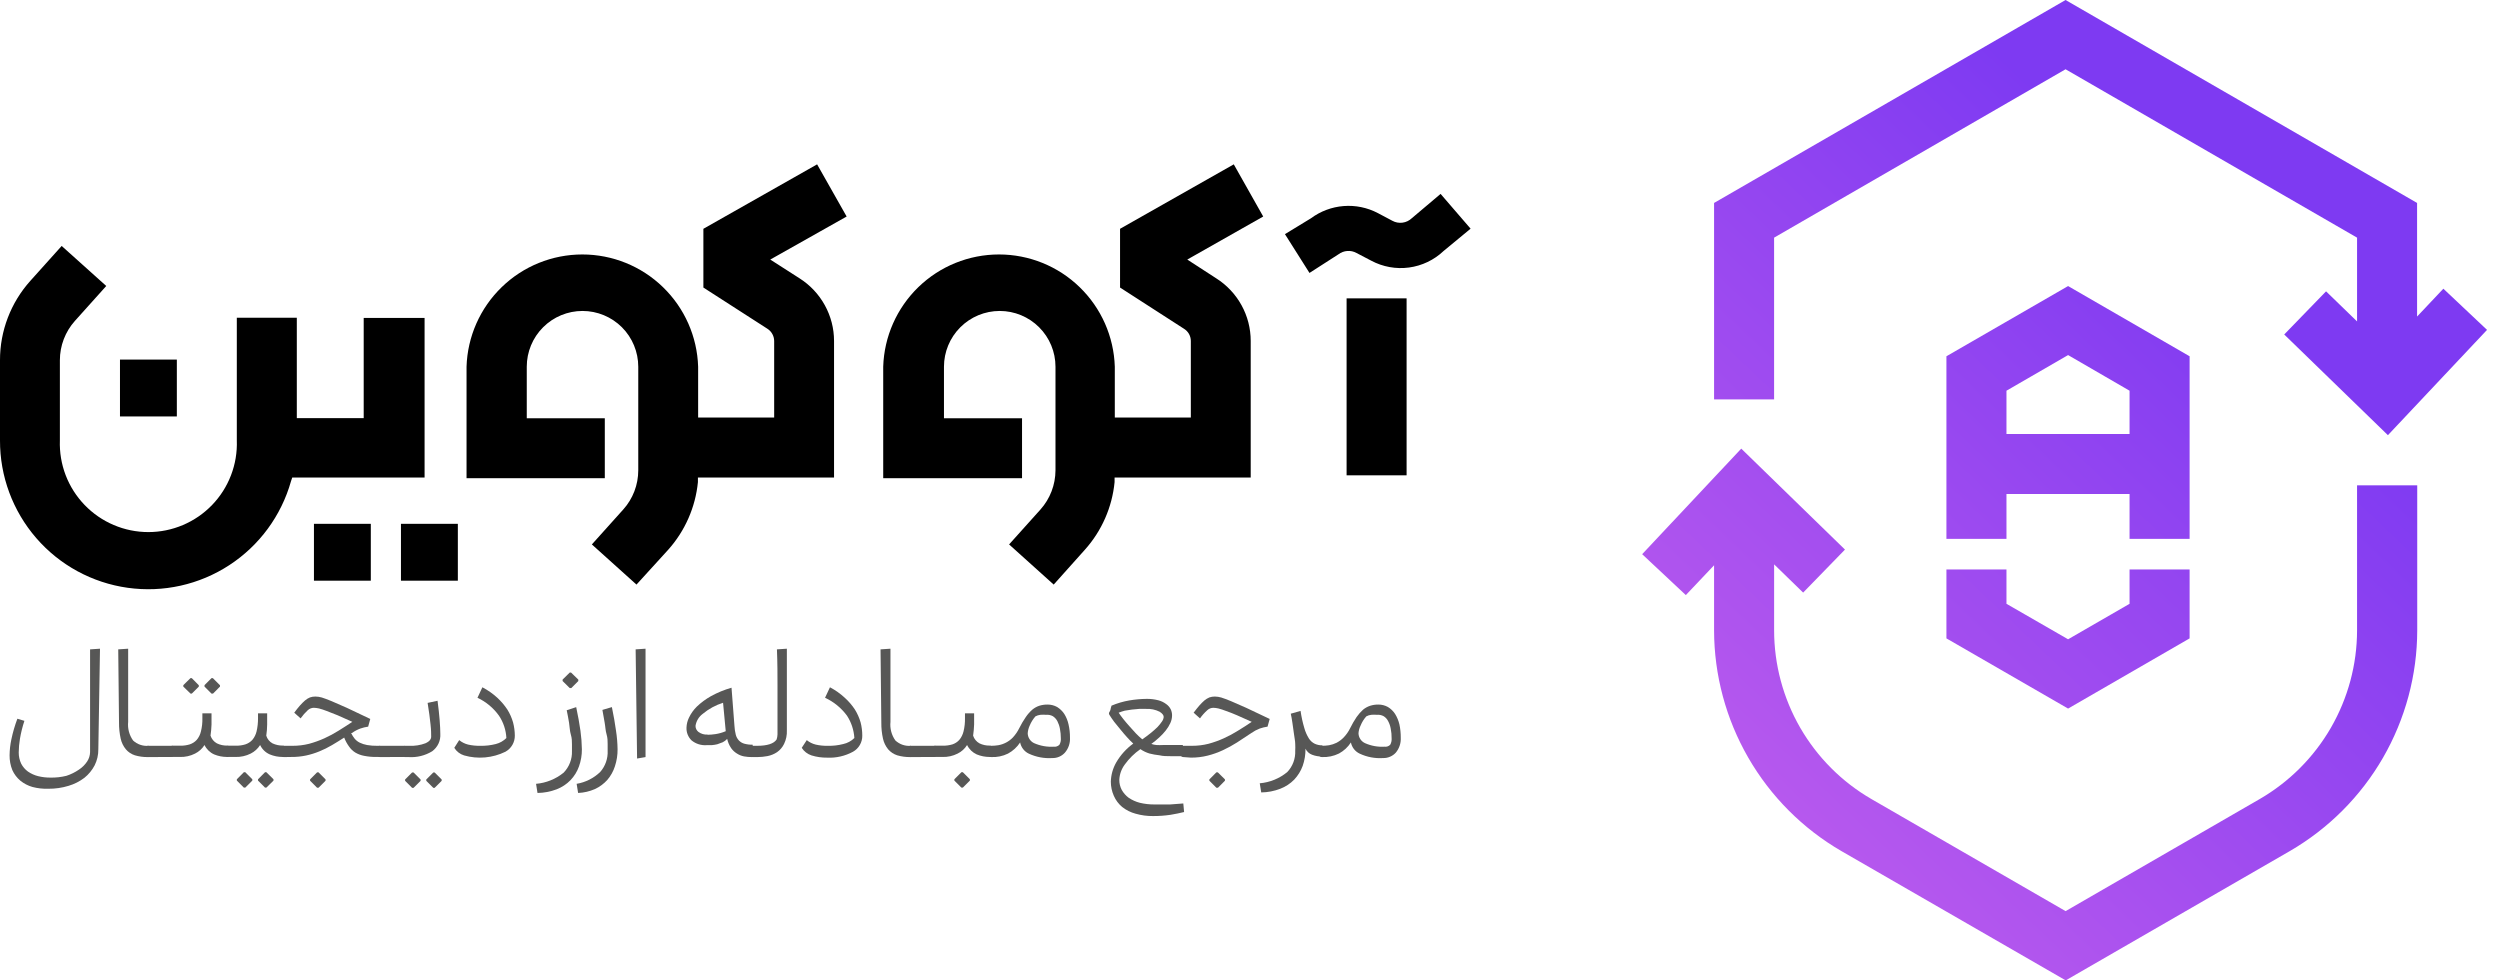 <svg width="102" height="40" viewBox="0 0 102 40" fill="none" xmlns="http://www.w3.org/2000/svg">
<g clip-path="url(#clip0_7444_98488)">
<path d="M4.012 30.57C4.015 30.797 3.963 31.022 3.862 31.225C3.759 31.422 3.617 31.596 3.443 31.735C3.25 31.882 3.031 31.993 2.797 32.062C2.529 32.144 2.25 32.184 1.969 32.181C1.752 32.188 1.534 32.164 1.323 32.108C1.142 32.056 0.973 31.968 0.827 31.849C0.689 31.732 0.579 31.586 0.504 31.421C0.427 31.229 0.388 31.023 0.391 30.816C0.393 30.597 0.418 30.379 0.464 30.165C0.524 29.879 0.606 29.597 0.709 29.324L0.996 29.41C0.917 29.649 0.856 29.894 0.814 30.142C0.783 30.328 0.766 30.515 0.764 30.702C0.763 30.859 0.797 31.015 0.864 31.157C0.93 31.285 1.025 31.396 1.141 31.48C1.266 31.566 1.404 31.629 1.551 31.666C1.716 31.707 1.886 31.727 2.056 31.726C2.276 31.731 2.497 31.706 2.711 31.653C2.894 31.593 3.067 31.507 3.225 31.398C3.357 31.311 3.47 31.198 3.557 31.066C3.631 30.954 3.672 30.823 3.675 30.688C3.675 30.506 3.675 30.297 3.675 30.052C3.675 29.806 3.675 29.519 3.675 29.183C3.675 28.846 3.675 28.455 3.675 28.018C3.675 27.581 3.675 27.067 3.675 26.494L4.08 26.467L4.012 30.57Z" fill="#575756"/>
<path d="M6.048 30.889H6.016C5.842 30.89 5.669 30.865 5.502 30.816C5.359 30.77 5.231 30.685 5.134 30.57C5.031 30.444 4.959 30.296 4.924 30.138C4.877 29.923 4.854 29.703 4.856 29.483L4.824 26.494L5.229 26.467V29.451C5.201 29.72 5.272 29.99 5.429 30.211C5.513 30.29 5.613 30.35 5.722 30.387C5.831 30.425 5.947 30.439 6.062 30.429L6.048 30.889Z" fill="#575756"/>
<path d="M6.044 30.889C5.948 30.889 5.898 30.811 5.898 30.657C5.898 30.502 5.948 30.429 6.044 30.429H7.049V30.884L6.044 30.889Z" fill="#575756"/>
<path d="M9.317 30.429V30.884H9.263C9.082 30.884 8.902 30.849 8.735 30.779C8.564 30.702 8.425 30.567 8.344 30.397C8.25 30.547 8.116 30.668 7.957 30.747C7.766 30.844 7.553 30.891 7.338 30.884H7.052C6.956 30.884 6.906 30.806 6.906 30.652C6.906 30.497 6.956 30.424 7.052 30.424H7.366C7.494 30.426 7.621 30.408 7.743 30.37C7.851 30.334 7.949 30.272 8.025 30.188C8.11 30.088 8.169 29.969 8.198 29.842C8.242 29.666 8.262 29.486 8.257 29.305V29.105H8.63C8.63 29.278 8.63 29.437 8.63 29.56C8.625 29.712 8.611 29.864 8.589 30.015C8.633 30.149 8.725 30.261 8.849 30.329C8.979 30.392 9.123 30.423 9.267 30.42L9.317 30.429ZM8.112 27.959V28.013L7.825 28.3H7.775L7.479 28.013V27.954L7.771 27.668H7.825L8.112 27.959ZM8.976 27.959V28.013L8.69 28.3H8.63L8.344 28.013V27.954L8.63 27.668H8.685L8.976 27.959Z" fill="#575756"/>
<path d="M11.587 30.429V30.884H11.532C11.351 30.884 11.172 30.849 11.005 30.779C10.832 30.703 10.693 30.567 10.613 30.397C10.519 30.547 10.385 30.668 10.227 30.747C10.035 30.843 9.822 30.89 9.608 30.884H9.317C9.221 30.884 9.176 30.806 9.176 30.652C9.176 30.497 9.221 30.424 9.317 30.424H9.635C9.763 30.426 9.891 30.408 10.013 30.37C10.121 30.334 10.218 30.272 10.295 30.188C10.379 30.088 10.438 29.969 10.468 29.842C10.509 29.666 10.529 29.486 10.527 29.305V29.105H10.9C10.9 29.278 10.9 29.437 10.9 29.56C10.899 29.712 10.886 29.864 10.864 30.015C10.883 30.081 10.916 30.143 10.96 30.197C11.003 30.251 11.057 30.296 11.118 30.329C11.25 30.391 11.395 30.422 11.541 30.42L11.587 30.429ZM10.295 31.794V31.848L10.008 32.135H9.949L9.663 31.848V31.794L9.949 31.507H10.008L10.295 31.794ZM11.159 31.794V31.848L10.868 32.135H10.813L10.527 31.848V31.794L10.813 31.507H10.868L11.159 31.794Z" fill="#575756"/>
<path d="M11.586 30.889C11.491 30.889 11.445 30.811 11.445 30.657C11.445 30.502 11.491 30.429 11.586 30.429H11.932C12.161 30.43 12.388 30.403 12.61 30.347C12.823 30.289 13.031 30.215 13.233 30.124C13.434 30.033 13.629 29.928 13.815 29.811C14.002 29.697 14.188 29.574 14.375 29.451L13.774 29.183L13.32 29.005C13.22 28.966 13.118 28.932 13.015 28.905C12.945 28.889 12.873 28.88 12.801 28.878C12.712 28.88 12.626 28.914 12.56 28.974C12.45 29.076 12.351 29.188 12.264 29.31L12.005 29.078C12.079 28.976 12.158 28.877 12.241 28.782C12.305 28.71 12.373 28.641 12.446 28.578C12.506 28.526 12.573 28.485 12.646 28.455C12.716 28.431 12.79 28.418 12.865 28.419C12.956 28.42 13.046 28.433 13.133 28.459C13.233 28.491 13.361 28.537 13.524 28.605L14.148 28.878L15.107 29.333L15.021 29.647C14.912 29.662 14.806 29.688 14.703 29.724C14.581 29.769 14.466 29.83 14.361 29.906H14.325C14.364 29.989 14.413 30.067 14.47 30.138C14.528 30.207 14.599 30.263 14.68 30.302C14.774 30.346 14.873 30.379 14.976 30.397C15.114 30.421 15.254 30.431 15.394 30.429H15.508V30.884H15.367C15.197 30.887 15.028 30.872 14.862 30.839C14.732 30.816 14.607 30.77 14.493 30.702C14.393 30.639 14.306 30.555 14.239 30.456C14.158 30.344 14.092 30.222 14.043 30.093C13.875 30.202 13.706 30.306 13.543 30.402C13.378 30.5 13.206 30.585 13.028 30.657C12.854 30.729 12.672 30.785 12.487 30.825C12.291 30.866 12.091 30.886 11.891 30.884L11.586 30.889ZM13.283 31.799V31.853L12.997 32.14H12.937L12.651 31.853V31.799L12.937 31.512H12.997L13.283 31.799Z" fill="#575756"/>
<path d="M15.508 30.889C15.413 30.889 15.367 30.811 15.367 30.657C15.367 30.502 15.413 30.429 15.508 30.429H16.514V30.884L15.508 30.889Z" fill="#575756"/>
<path d="M17.965 29.942C17.974 30.079 17.948 30.216 17.89 30.34C17.832 30.463 17.743 30.571 17.633 30.652C17.345 30.828 17.01 30.911 16.673 30.889H16.528C16.432 30.889 16.387 30.811 16.387 30.657C16.387 30.502 16.432 30.429 16.528 30.429H16.701C16.925 30.439 17.15 30.404 17.36 30.325C17.515 30.256 17.592 30.165 17.592 30.056C17.592 29.947 17.592 29.788 17.565 29.551C17.538 29.315 17.506 29.023 17.447 28.678L17.852 28.591C17.892 28.892 17.92 29.155 17.938 29.383C17.956 29.61 17.965 29.797 17.965 29.942ZM17.16 31.803V31.858L16.873 32.144H16.814L16.528 31.858V31.803L16.814 31.516H16.873L17.16 31.803ZM18.02 31.803V31.858L17.733 32.144H17.679L17.392 31.858V31.803L17.679 31.516H17.733L18.02 31.803Z" fill="#575756"/>
<path d="M18.735 30.197C18.842 30.284 18.966 30.346 19.099 30.379C19.262 30.416 19.428 30.432 19.595 30.429C19.808 30.434 20.021 30.409 20.227 30.357C20.392 30.316 20.541 30.231 20.66 30.111C20.644 29.786 20.54 29.471 20.359 29.201C20.134 28.886 19.832 28.634 19.481 28.469L19.681 28.041C19.902 28.157 20.107 28.3 20.291 28.469C20.446 28.613 20.584 28.774 20.701 28.951C20.802 29.113 20.88 29.29 20.933 29.474C20.979 29.649 21.003 29.83 21.005 30.011C21.007 30.145 20.972 30.277 20.905 30.393C20.838 30.509 20.74 30.605 20.623 30.67C20.099 30.928 19.497 30.982 18.936 30.821C18.769 30.77 18.626 30.66 18.535 30.511L18.735 30.197Z" fill="#575756"/>
<path d="M23.509 28.851C23.582 29.196 23.641 29.519 23.682 29.811C23.717 30.062 23.737 30.316 23.741 30.57C23.743 30.809 23.703 31.046 23.622 31.271C23.548 31.48 23.43 31.67 23.277 31.83C23.118 31.994 22.925 32.121 22.713 32.203C22.463 32.299 22.198 32.35 21.93 32.353L21.871 31.98C22.283 31.945 22.674 31.786 22.995 31.526C23.109 31.409 23.198 31.271 23.256 31.119C23.315 30.968 23.342 30.806 23.336 30.643C23.336 30.579 23.336 30.488 23.336 30.37C23.336 30.252 23.336 30.12 23.29 29.97C23.245 29.82 23.245 29.66 23.218 29.492C23.19 29.324 23.159 29.151 23.122 28.978L23.509 28.851ZM23.595 27.727V27.786L23.309 28.073H23.245L22.954 27.786V27.727L23.245 27.44H23.299L23.595 27.727Z" fill="#575756"/>
<path d="M24.965 28.85C25.038 29.196 25.092 29.519 25.133 29.81C25.172 30.061 25.193 30.315 25.197 30.57C25.2 30.806 25.163 31.041 25.088 31.266C25.023 31.47 24.918 31.659 24.778 31.821C24.637 31.978 24.465 32.105 24.273 32.194C24.056 32.289 23.823 32.343 23.587 32.353L23.527 31.98C23.889 31.919 24.223 31.751 24.487 31.498C24.698 31.259 24.808 30.947 24.792 30.629C24.792 30.565 24.792 30.474 24.792 30.356C24.792 30.238 24.792 30.106 24.747 29.956C24.701 29.805 24.701 29.646 24.669 29.478C24.637 29.31 24.61 29.137 24.578 28.964L24.965 28.85Z" fill="#575756"/>
<path d="M26.338 26.467V30.889L25.993 30.948L25.934 26.494L26.338 26.467Z" fill="#575756"/>
<path d="M30.679 30.889C30.571 30.889 30.462 30.88 30.356 30.861C30.252 30.841 30.153 30.801 30.065 30.743C29.971 30.686 29.891 30.61 29.828 30.52C29.752 30.407 29.698 30.28 29.669 30.147C29.617 30.204 29.556 30.25 29.487 30.284C29.414 30.315 29.34 30.342 29.264 30.366C29.189 30.384 29.113 30.396 29.037 30.402H28.841C28.614 30.421 28.389 30.351 28.213 30.206C28.144 30.138 28.091 30.057 28.055 29.966C28.02 29.876 28.004 29.78 28.009 29.683C28.014 29.544 28.048 29.408 28.109 29.283C28.189 29.113 28.298 28.959 28.432 28.828C28.604 28.664 28.797 28.522 29.005 28.405C29.271 28.258 29.553 28.142 29.846 28.059L29.965 29.606C29.971 29.73 29.989 29.854 30.019 29.974C30.041 30.063 30.085 30.144 30.147 30.211C30.207 30.274 30.285 30.32 30.369 30.343C30.481 30.373 30.596 30.387 30.711 30.384V30.839L30.679 30.889ZM28.859 29.979C28.972 29.977 29.084 29.968 29.196 29.951C29.338 29.929 29.477 29.889 29.61 29.833L29.501 28.673C29.196 28.769 28.913 28.924 28.668 29.128C28.511 29.246 28.406 29.421 28.377 29.615C28.376 29.662 28.387 29.709 28.407 29.752C28.428 29.794 28.458 29.832 28.495 29.861C28.604 29.942 28.738 29.981 28.873 29.97L28.859 29.979Z" fill="#575756"/>
<path d="M30.712 30.889C30.616 30.889 30.566 30.811 30.566 30.657C30.566 30.502 30.616 30.429 30.712 30.429H30.885C31.303 30.429 31.572 30.343 31.686 30.17C31.708 30.104 31.72 30.035 31.722 29.965C31.722 29.883 31.722 29.797 31.722 29.71V29.487C31.722 29.365 31.722 29.178 31.722 28.928C31.722 28.678 31.722 28.35 31.722 27.954C31.722 27.559 31.722 27.072 31.699 26.494L32.104 26.467V29.797C32.113 29.988 32.074 30.179 31.99 30.352C31.925 30.487 31.826 30.603 31.704 30.688C31.587 30.766 31.455 30.82 31.317 30.848C31.179 30.875 31.039 30.888 30.898 30.889H30.712Z" fill="#575756"/>
<path d="M32.916 30.197C33.022 30.284 33.147 30.346 33.28 30.379C33.442 30.416 33.609 30.433 33.775 30.429C33.987 30.434 34.198 30.41 34.403 30.357C34.575 30.32 34.733 30.235 34.858 30.111C34.838 29.787 34.735 29.473 34.558 29.201C34.326 28.885 34.018 28.633 33.662 28.469L33.862 28.041C34.081 28.157 34.285 28.3 34.467 28.469C34.625 28.611 34.764 28.773 34.881 28.951C34.982 29.113 35.06 29.29 35.113 29.474C35.158 29.649 35.181 29.83 35.181 30.011C35.184 30.145 35.15 30.276 35.083 30.393C35.017 30.509 34.92 30.605 34.804 30.67C34.481 30.846 34.115 30.93 33.748 30.912C33.532 30.915 33.317 30.885 33.111 30.821C32.946 30.767 32.804 30.658 32.711 30.511L32.916 30.197Z" fill="#575756"/>
<path d="M37.163 30.889H37.136C36.956 30.891 36.776 30.867 36.604 30.816C36.461 30.769 36.333 30.684 36.235 30.57C36.133 30.444 36.061 30.296 36.026 30.138C35.978 29.923 35.956 29.703 35.958 29.483L35.926 26.494L36.331 26.467V29.451C36.303 29.72 36.374 29.99 36.531 30.211C36.615 30.29 36.715 30.35 36.824 30.387C36.933 30.425 37.048 30.439 37.163 30.429V30.889Z" fill="#575756"/>
<path d="M37.161 30.889C37.066 30.889 37.016 30.811 37.016 30.657C37.016 30.502 37.066 30.429 37.161 30.429H38.167V30.884L37.161 30.889Z" fill="#575756"/>
<path d="M40.435 30.429V30.884H40.376C40.195 30.884 40.016 30.849 39.848 30.779C39.678 30.701 39.539 30.566 39.457 30.397C39.364 30.548 39.23 30.669 39.07 30.747C38.879 30.844 38.666 30.891 38.452 30.884H38.165C38.07 30.884 38.02 30.806 38.02 30.652C38.02 30.497 38.07 30.424 38.165 30.424H38.479C38.608 30.426 38.737 30.407 38.861 30.37C38.968 30.334 39.064 30.272 39.139 30.188C39.223 30.088 39.282 29.969 39.312 29.842C39.355 29.666 39.375 29.486 39.371 29.305V29.105H39.744C39.744 29.278 39.744 29.437 39.744 29.56C39.738 29.712 39.725 29.864 39.703 30.015C39.746 30.149 39.839 30.261 39.962 30.329C40.092 30.392 40.236 30.423 40.38 30.42L40.435 30.429ZM39.571 31.794V31.848L39.284 32.135H39.225L38.938 31.848V31.794L39.225 31.507H39.284L39.571 31.794Z" fill="#575756"/>
<path d="M40.438 30.888C40.343 30.888 40.293 30.811 40.293 30.656C40.293 30.502 40.343 30.429 40.438 30.429C40.535 30.428 40.63 30.42 40.725 30.406C40.954 30.367 41.165 30.256 41.326 30.088C41.43 29.975 41.517 29.848 41.585 29.71C41.664 29.552 41.753 29.4 41.853 29.255C41.928 29.144 42.017 29.044 42.117 28.955C42.201 28.885 42.297 28.831 42.399 28.796C42.508 28.762 42.622 28.745 42.736 28.746C42.874 28.744 43.011 28.779 43.132 28.846C43.248 28.918 43.347 29.014 43.423 29.128C43.505 29.259 43.563 29.404 43.596 29.555C43.637 29.733 43.657 29.915 43.655 30.097C43.668 30.321 43.593 30.541 43.446 30.711C43.381 30.782 43.302 30.838 43.215 30.875C43.127 30.913 43.032 30.931 42.936 30.929C42.604 30.951 42.273 30.888 41.972 30.747C41.882 30.704 41.804 30.64 41.743 30.561C41.682 30.482 41.641 30.39 41.621 30.292C41.497 30.483 41.326 30.639 41.126 30.747C40.912 30.852 40.676 30.9 40.438 30.888ZM42.677 29.164C42.601 29.158 42.525 29.158 42.449 29.164C42.378 29.172 42.308 29.194 42.245 29.228C42.148 29.339 42.069 29.465 42.013 29.601C41.966 29.701 41.938 29.809 41.931 29.919C41.933 30.003 41.958 30.085 42.004 30.156C42.049 30.227 42.114 30.284 42.19 30.32C42.443 30.432 42.719 30.482 42.995 30.465C43.036 30.471 43.078 30.466 43.118 30.453C43.157 30.439 43.193 30.417 43.223 30.388C43.27 30.307 43.29 30.213 43.282 30.119C43.282 29.99 43.27 29.86 43.245 29.733C43.226 29.625 43.191 29.521 43.141 29.424C43.097 29.34 43.033 29.27 42.954 29.219C42.869 29.174 42.773 29.155 42.677 29.164Z" fill="#575756"/>
<path d="M45.322 31.894C45.329 31.615 45.406 31.343 45.545 31.102C45.72 30.802 45.956 30.542 46.237 30.338C46.149 30.258 46.066 30.172 45.987 30.083C45.896 29.983 45.805 29.878 45.718 29.769L45.459 29.451C45.382 29.342 45.313 29.251 45.263 29.164C45.213 29.078 45.286 29.041 45.304 28.969C45.315 28.909 45.33 28.849 45.35 28.791C45.583 28.692 45.828 28.62 46.078 28.577C46.312 28.538 46.55 28.516 46.787 28.514C46.949 28.512 47.109 28.532 47.265 28.573C47.38 28.603 47.488 28.656 47.583 28.728C47.66 28.782 47.722 28.854 47.765 28.937C47.801 29.014 47.82 29.098 47.82 29.183C47.82 29.291 47.797 29.398 47.752 29.496C47.702 29.605 47.64 29.708 47.565 29.801C47.484 29.904 47.394 30 47.297 30.088C47.195 30.183 47.087 30.271 46.974 30.352C47.04 30.375 47.109 30.39 47.179 30.397C47.268 30.402 47.358 30.402 47.447 30.397H47.806H48.261V30.852H47.761C47.602 30.852 47.452 30.852 47.306 30.816C47.168 30.802 47.031 30.777 46.897 30.743C46.766 30.703 46.641 30.643 46.528 30.565C46.28 30.738 46.063 30.952 45.887 31.198C45.754 31.378 45.678 31.593 45.668 31.817C45.666 31.961 45.701 32.103 45.768 32.23C45.839 32.355 45.935 32.463 46.05 32.549C46.189 32.643 46.343 32.712 46.505 32.754C46.702 32.801 46.904 32.824 47.106 32.822C47.333 32.822 47.561 32.822 47.738 32.822L48.279 32.781L48.311 33.131C48.148 33.172 47.966 33.209 47.752 33.245C47.518 33.279 47.283 33.296 47.047 33.295C46.805 33.298 46.565 33.266 46.332 33.199C46.134 33.146 45.948 33.053 45.786 32.926C45.639 32.803 45.522 32.648 45.445 32.471C45.364 32.29 45.322 32.093 45.322 31.894ZM45.641 29.078C45.691 29.151 45.75 29.237 45.828 29.333C45.905 29.428 45.987 29.528 46.078 29.628C46.169 29.728 46.255 29.828 46.346 29.924C46.428 30.009 46.514 30.09 46.605 30.165C46.728 30.079 46.842 29.997 46.947 29.91C47.045 29.832 47.139 29.749 47.229 29.66C47.296 29.59 47.356 29.514 47.411 29.433C47.449 29.379 47.473 29.316 47.479 29.251C47.479 29.178 47.42 29.105 47.31 29.037C47.14 28.952 46.95 28.913 46.76 28.923C46.669 28.923 46.578 28.923 46.478 28.923L46.178 28.951L45.887 28.996C45.803 29.019 45.721 29.046 45.641 29.078Z" fill="#575756"/>
<path d="M48.286 30.889C48.191 30.889 48.141 30.811 48.141 30.657C48.141 30.502 48.191 30.429 48.286 30.429H48.627C48.856 30.43 49.084 30.403 49.305 30.347C49.519 30.289 49.727 30.215 49.928 30.124C50.13 30.033 50.324 29.928 50.511 29.811C50.702 29.697 50.888 29.574 51.07 29.451L50.47 29.183C50.301 29.11 50.151 29.051 50.015 29.005C49.916 28.966 49.814 28.932 49.71 28.905C49.642 28.889 49.571 28.88 49.501 28.878C49.411 28.88 49.326 28.913 49.26 28.974C49.147 29.074 49.047 29.187 48.959 29.31L48.7 29.078C48.787 28.964 48.864 28.864 48.937 28.782C49 28.71 49.069 28.641 49.141 28.578C49.202 28.527 49.269 28.486 49.342 28.455C49.413 28.431 49.489 28.418 49.565 28.419C49.654 28.42 49.743 28.434 49.828 28.459C49.928 28.491 50.056 28.537 50.22 28.605L50.843 28.878L51.803 29.333L51.716 29.647C51.608 29.662 51.501 29.688 51.398 29.724C51.277 29.771 51.163 29.832 51.057 29.906C50.852 30.043 50.656 30.174 50.47 30.293C50.283 30.412 50.089 30.518 49.888 30.611C49.69 30.703 49.484 30.776 49.273 30.829C49.049 30.886 48.818 30.913 48.586 30.911L48.286 30.889ZM49.978 31.799V31.853L49.692 32.14H49.628L49.342 31.853V31.799L49.628 31.512H49.687L49.978 31.799Z" fill="#575756"/>
<path d="M52.845 30.629C52.85 30.537 52.85 30.444 52.845 30.352C52.845 30.234 52.813 30.097 52.795 29.952C52.777 29.806 52.754 29.66 52.731 29.497C52.709 29.333 52.686 29.224 52.663 29.119L53.063 29.005C53.097 29.239 53.147 29.47 53.214 29.697C53.255 29.848 53.318 29.991 53.4 30.125C53.459 30.221 53.544 30.298 53.646 30.347C53.743 30.39 53.849 30.412 53.955 30.411V30.866C53.811 30.869 53.667 30.845 53.532 30.793C53.414 30.749 53.318 30.661 53.264 30.547C53.267 30.786 53.228 31.023 53.15 31.248C53.074 31.456 52.956 31.646 52.804 31.808C52.644 31.972 52.45 32.099 52.236 32.181C51.987 32.277 51.724 32.328 51.458 32.331L51.398 31.958C51.809 31.923 52.199 31.764 52.517 31.503C52.629 31.387 52.715 31.25 52.771 31.1C52.827 30.95 52.852 30.79 52.845 30.629Z" fill="#575756"/>
<path d="M53.935 30.888C53.839 30.888 53.789 30.811 53.789 30.656C53.789 30.502 53.839 30.429 53.935 30.429C54.032 30.427 54.129 30.42 54.226 30.406C54.331 30.387 54.434 30.353 54.531 30.306C54.639 30.249 54.737 30.176 54.822 30.088C54.929 29.976 55.018 29.849 55.086 29.71C55.163 29.553 55.251 29.401 55.349 29.255C55.426 29.145 55.514 29.045 55.613 28.955C55.698 28.885 55.795 28.831 55.9 28.796C56.007 28.762 56.119 28.745 56.232 28.746C56.37 28.744 56.507 28.779 56.628 28.846C56.745 28.917 56.844 29.013 56.919 29.128C57.001 29.26 57.06 29.404 57.096 29.555C57.134 29.733 57.152 29.915 57.151 30.097C57.163 30.32 57.09 30.54 56.946 30.711C56.881 30.782 56.801 30.837 56.712 30.875C56.624 30.913 56.528 30.931 56.432 30.929C56.102 30.951 55.772 30.889 55.472 30.747C55.382 30.704 55.302 30.641 55.241 30.562C55.179 30.483 55.137 30.391 55.117 30.292C54.996 30.481 54.828 30.636 54.631 30.743C54.415 30.85 54.175 30.9 53.935 30.888ZM56.173 29.164C56.099 29.158 56.024 29.158 55.95 29.164C55.878 29.171 55.808 29.193 55.745 29.228C55.647 29.338 55.568 29.464 55.513 29.601C55.463 29.7 55.434 29.808 55.427 29.919C55.429 30.004 55.455 30.086 55.502 30.157C55.548 30.228 55.614 30.284 55.691 30.32C55.942 30.432 56.217 30.482 56.491 30.465C56.533 30.471 56.575 30.466 56.614 30.453C56.653 30.439 56.689 30.417 56.719 30.388C56.766 30.307 56.786 30.213 56.778 30.119C56.78 29.99 56.768 29.86 56.742 29.733C56.724 29.625 56.689 29.52 56.637 29.424C56.595 29.339 56.53 29.268 56.45 29.219C56.365 29.174 56.269 29.155 56.173 29.164Z" fill="#575756"/>
<path d="M51.029 13.911V19.484H45.475V19.67C45.375 20.695 44.951 21.66 44.265 22.427L42.991 23.851L41.171 22.213L42.45 20.789C42.844 20.349 43.062 19.779 43.064 19.188V14.962C43.064 14.359 42.824 13.78 42.397 13.353C41.971 12.927 41.392 12.687 40.789 12.687C40.186 12.687 39.607 12.927 39.181 13.353C38.754 13.78 38.514 14.359 38.514 14.962V17.064H41.699V19.511H36.035V14.962C36.073 13.734 36.588 12.57 37.469 11.715C38.351 10.86 39.531 10.382 40.76 10.382C41.988 10.382 43.168 10.86 44.049 11.715C44.931 12.57 45.446 13.734 45.484 14.962V17.036H48.586V13.911C48.586 13.812 48.56 13.714 48.512 13.627C48.463 13.54 48.393 13.467 48.309 13.415L45.698 11.732V9.335L50.338 6.705L51.539 8.834L48.441 10.59L49.619 11.354C50.051 11.627 50.406 12.004 50.653 12.451C50.9 12.898 51.029 13.4 51.029 13.911Z" fill="black"/>
<path d="M34.029 13.911V19.484H28.475V19.67C28.374 20.694 27.95 21.66 27.265 22.427L25.968 23.851L24.148 22.213L25.427 20.789C25.823 20.35 26.041 19.779 26.041 19.188V14.962C26.041 14.359 25.801 13.78 25.375 13.353C24.948 12.927 24.37 12.687 23.766 12.687C23.163 12.687 22.584 12.927 22.158 13.353C21.731 13.78 21.492 14.359 21.492 14.962V17.064H24.676V19.511H19.035V14.962C19.073 13.734 19.588 12.57 20.47 11.715C21.351 10.86 22.531 10.382 23.759 10.382C24.988 10.382 26.168 10.86 27.049 11.715C27.931 12.57 28.446 13.734 28.484 14.962V17.036H31.586V13.911C31.585 13.812 31.56 13.715 31.512 13.629C31.465 13.542 31.396 13.469 31.313 13.415L28.698 11.732V9.335L33.338 6.705L34.543 8.834L31.427 10.59L32.619 11.354C33.05 11.627 33.406 12.005 33.652 12.452C33.899 12.899 34.029 13.4 34.029 13.911Z" fill="black"/>
<path d="M17.323 12.973V19.483H11.923L11.873 19.633C11.476 21.041 10.582 22.258 9.357 23.057C8.132 23.857 6.659 24.185 5.21 23.982C3.761 23.779 2.435 23.058 1.478 21.952C0.52 20.846 -0.005 19.431 3.91574e-05 17.968V14.698C-0.002 13.502 0.439 12.348 1.237 11.459L2.516 10.035L4.335 11.668L3.057 13.092C2.662 13.533 2.443 14.105 2.443 14.698V17.968C2.426 18.453 2.506 18.937 2.68 19.39C2.854 19.843 3.117 20.256 3.454 20.605C3.791 20.954 4.194 21.232 4.641 21.421C5.087 21.611 5.568 21.709 6.053 21.709C6.538 21.709 7.018 21.611 7.465 21.421C7.911 21.232 8.315 20.954 8.652 20.605C8.989 20.256 9.252 19.843 9.425 19.39C9.599 18.937 9.68 18.453 9.662 17.968V12.964H12.11V17.059H14.839V12.973H17.323Z" fill="black"/>
<path d="M57.389 12.173H54.941V19.393H57.389V12.173Z" fill="black"/>
<path d="M15.129 21.372H12.809V23.692H15.129V21.372Z" fill="black"/>
<path d="M18.68 21.372H16.359V23.692H18.68V21.372Z" fill="black"/>
<path d="M7.215 14.671H4.895V16.991H7.215V14.671Z" fill="black"/>
<path d="M60 9.33L58.899 10.24C58.511 10.608 58.017 10.844 57.487 10.915C56.957 10.986 56.418 10.888 55.947 10.636L55.346 10.322C55.231 10.258 55.101 10.23 54.97 10.24C54.839 10.249 54.714 10.297 54.609 10.376L53.427 11.136L52.426 9.553L53.486 8.907C53.875 8.618 54.337 8.445 54.82 8.407C55.303 8.369 55.786 8.468 56.215 8.693L56.807 9.007C56.933 9.077 57.079 9.104 57.222 9.085C57.365 9.066 57.498 9.002 57.603 8.902L58.776 7.911L60 9.33Z" fill="black"/>
<path d="M96.168 25.723C96.166 27.116 95.798 28.483 95.102 29.69C94.406 30.896 93.405 31.899 92.201 32.598L84.276 37.174L76.357 32.603C75.149 31.904 74.147 30.9 73.449 29.692C72.752 28.483 72.385 27.113 72.384 25.717V23.026L73.568 24.178L75.275 22.423L71.043 18.304L67 22.611L68.782 24.28L69.934 23.063V25.717C69.937 27.542 70.418 29.334 71.33 30.914C72.241 32.494 73.551 33.808 75.129 34.724L84.281 40L93.433 34.719C95.009 33.803 96.317 32.491 97.228 30.913C98.138 29.334 98.62 27.545 98.623 25.723V19.801H96.168V25.723Z" fill="url(#paint0_linear_7444_98488)"/>
<path d="M72.383 9.696L84.275 2.826L96.168 9.696V13.114L94.903 11.887L93.196 13.647L97.427 17.755L101.471 13.459L99.689 11.779L98.617 12.915V8.28L84.275 0L69.934 8.28V16.296H72.383V9.696Z" fill="url(#paint1_linear_7444_98488)"/>
<path d="M79.414 23.235V26.046L84.378 28.91L89.336 26.046V23.235H86.886V24.635L84.378 26.083L81.864 24.635V23.235H79.414Z" fill="url(#paint2_linear_7444_98488)"/>
<path d="M89.336 20.156V14.536L84.378 11.671L79.414 14.536V21.986H81.864V20.156H86.886V21.986H89.336V20.156ZM81.864 15.941L84.378 14.487L86.886 15.941V17.706H81.864V15.941Z" fill="url(#paint3_linear_7444_98488)"/>
</g>
<defs>
<linearGradient id="paint0_linear_7444_98488" x1="71.641" y1="37.976" x2="94.273" y2="14.137" gradientUnits="userSpaceOnUse">
<stop stop-color="#BF5DED"/>
<stop offset="1" stop-color="#7E3AF2"/>
</linearGradient>
<linearGradient id="paint1_linear_7444_98488" x1="65.508" y1="32.156" x2="88.141" y2="8.318" gradientUnits="userSpaceOnUse">
<stop stop-color="#BF5DED"/>
<stop offset="1" stop-color="#7E3AF2"/>
</linearGradient>
<linearGradient id="paint2_linear_7444_98488" x1="70.763" y1="38.977" x2="95.091" y2="13.357" gradientUnits="userSpaceOnUse">
<stop stop-color="#BF5DED"/>
<stop offset="1" stop-color="#7E3AF2"/>
</linearGradient>
<linearGradient id="paint3_linear_7444_98488" x1="69.191" y1="34.25" x2="90.924" y2="11.359" gradientUnits="userSpaceOnUse">
<stop stop-color="#BF5DED"/>
<stop offset="1" stop-color="#7E3AF2"/>
</linearGradient>
<clipPath id="clip0_7444_98488">
<rect width="101.472" height="40" fill="white"/>
</clipPath>
</defs>
</svg>
